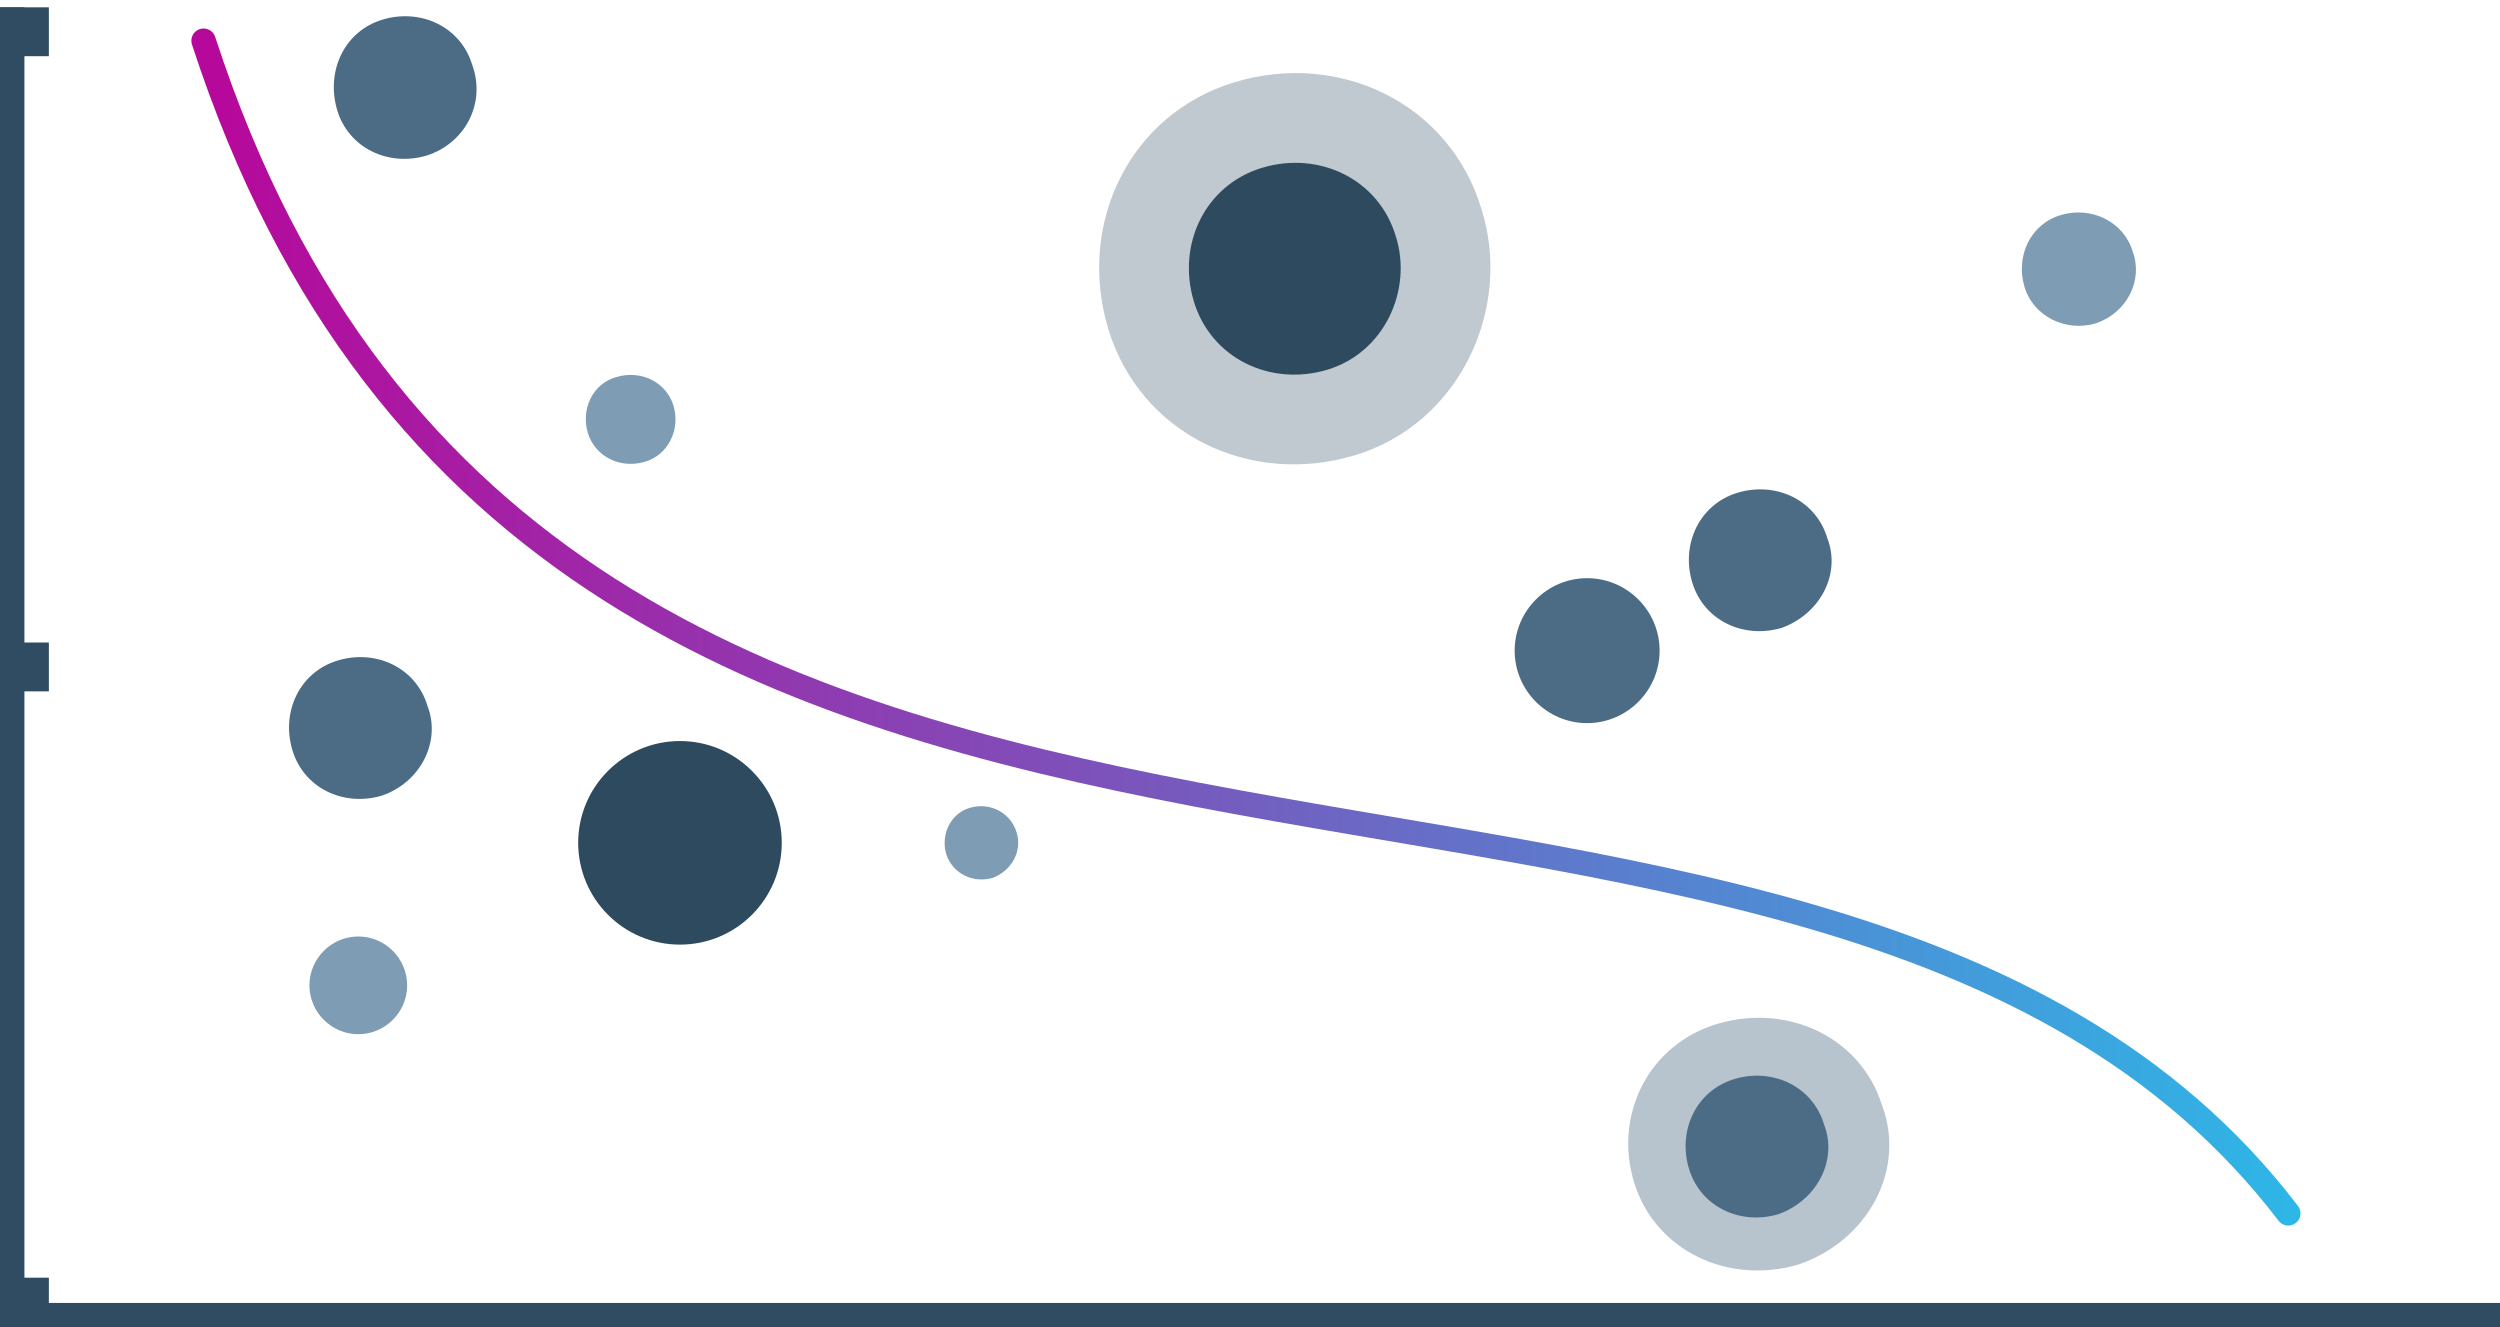 <?xml version="1.0" encoding="utf-8"?>
<!-- Generator: Adobe Illustrator 23.0.6, SVG Export Plug-In . SVG Version: 6.00 Build 0)  -->
<svg version="1.1" id="Layer_1" xmlns="http://www.w3.org/2000/svg" xmlns:xlink="http://www.w3.org/1999/xlink" x="0px" y="0px"
	 viewBox="0 0 307 163" style="enable-background:new 0 0 307 163;" xml:space="preserve">
<linearGradient id="SVGID_1_" gradientUnits="userSpaceOnUse" x1="27.668" y1="87" x2="366.272" y2="87" gradientTransform="matrix(1 0 0 -1 0 164)">
	<stop  offset="0" style="stop-color:#B6099B"/>
	<stop  offset="1" style="stop-color:#00F0FF"/>
</linearGradient>
<path style="fill:none;stroke:url(#SVGID_1_);stroke-width:3;stroke-linecap:round;" d="M281,149C222,71.7,68,137.2,25,5"/>
<g>
	<path style="fill:#304C63;" d="M0,0.9h3v162H0V0.9z"/>
	<path style="fill:#304C63;" d="M307,160v3H0v-3H307z"/>
	<path style="fill:#304C63;" d="M6,0.9H0v6h6V0.9z"/>
	<path style="fill:#304C63;" d="M6,78.9H0v6h6V78.9z"/>
	<path style="fill:#304C63;" d="M6,156.9H0v6h6V156.9z"/>
</g>
<path style="opacity:0.4;fill:#4C6C85;enable-background:new    ;" d="M220.8,155.3c-8.6,2.5-17.5-1.7-20.1-10
	c-2.6-8.3,1.7-17.1,10.3-19.6s17.5,1.7,20.1,10C234.1,143.6,229.4,152.4,220.8,155.3z"/>
<path style="fill:#7E9CB4;" d="M44,127c3.3,0,6-2.7,6-6s-2.7-6-6-6s-6,2.7-6,6S40.7,127,44,127z"/>
<path style="fill:#4C6C85;" d="M194.9,88.8c4.9,0,8.9-4,8.9-8.9s-4-8.9-8.9-8.9c-4.9,0-8.9,4-8.9,8.9S190,88.8,194.9,88.8z"/>
<path style="fill:#2E4A5F;" d="M83.5,116c6.9,0,12.5-5.6,12.5-12.5C96,96.6,90.4,91,83.5,91S71,96.6,71,103.5
	C71,110.4,76.6,116,83.5,116z"/>
<path style="fill:#4C6C85;" d="M52.4,19.1c-4.7,1.4-9.6-0.9-11-5.6C40,8.7,42.3,3.8,47,2.4c4.7-1.4,9.6,0.9,11,5.6
	C59.7,12.7,57.1,17.6,52.4,19.1z"/>
<path style="fill:#4C6C85;" d="M218.4,149.1c-4.7,1.4-9.6-0.9-11-5.6c-1.4-4.7,0.9-9.6,5.6-11c4.7-1.4,9.6,0.9,11,5.6
	C225.7,142.5,223.1,147.4,218.4,149.1z"/>
<path style="fill:#7E9CB4;" d="M257.4,39.7c-3.7,1.1-7.7-0.8-8.8-4.5s0.7-7.7,4.5-8.8c3.7-1.1,7.7,0.8,8.8,4.5
	C263.2,34.4,261.2,38.4,257.4,39.7z"/>
<path style="fill:#2E4A5F;" d="M163,45.4c-7,2.1-14.3-1.4-16.4-8.4c-2.1-7,1.4-14.3,8.4-16.4c7-2.1,14.3,1.4,16.4,8.4
	C173.5,35.6,170,43.3,163,45.4z"/>
<path style="opacity:0.3;fill:#2E4A5F;enable-background:new    ;" d="M166.4,55.9c-12.9,3.9-26.4-2.6-30.3-15.5s2.6-26.4,15.5-30.3
	c12.9-3.9,26.4,2.6,30.3,15.5C185.8,37.8,179.3,52,166.4,55.9z"/>
<path style="fill:#4C6C85;" d="M46.9,97.7c-4.7,1.4-9.6-0.9-11-5.6c-1.4-4.7,0.9-9.6,5.6-11c4.7-1.4,9.6,0.9,11,5.6
	C54.2,91.1,51.6,96.1,46.9,97.7z"/>
<path style="fill:#4C6C85;" d="M218.8,77.1c-4.7,1.4-9.6-0.9-11-5.6c-1.4-4.7,0.9-9.6,5.6-11c4.7-1.4,9.6,0.9,11,5.6
	C226.1,70.5,223.5,75.4,218.8,77.1z"/>
<path style="fill:#7E9CB4;" d="M79.2,56.7c-3,0.9-6.1-0.6-7-3.5c-0.9-3,0.6-6.1,3.5-6.9c3-0.9,6.1,0.6,7,3.5
	C83.6,52.8,82,55.9,79.2,56.7z"/>
<path style="fill:#7E9CB4;" d="M121.9,107.8c-2.4,0.7-4.9-0.5-5.7-2.9c-0.7-2.4,0.5-5,2.9-5.7c2.4-0.7,4.9,0.5,5.7,2.9
	C125.6,104.4,124.3,106.9,121.9,107.8z"/>
</svg>

